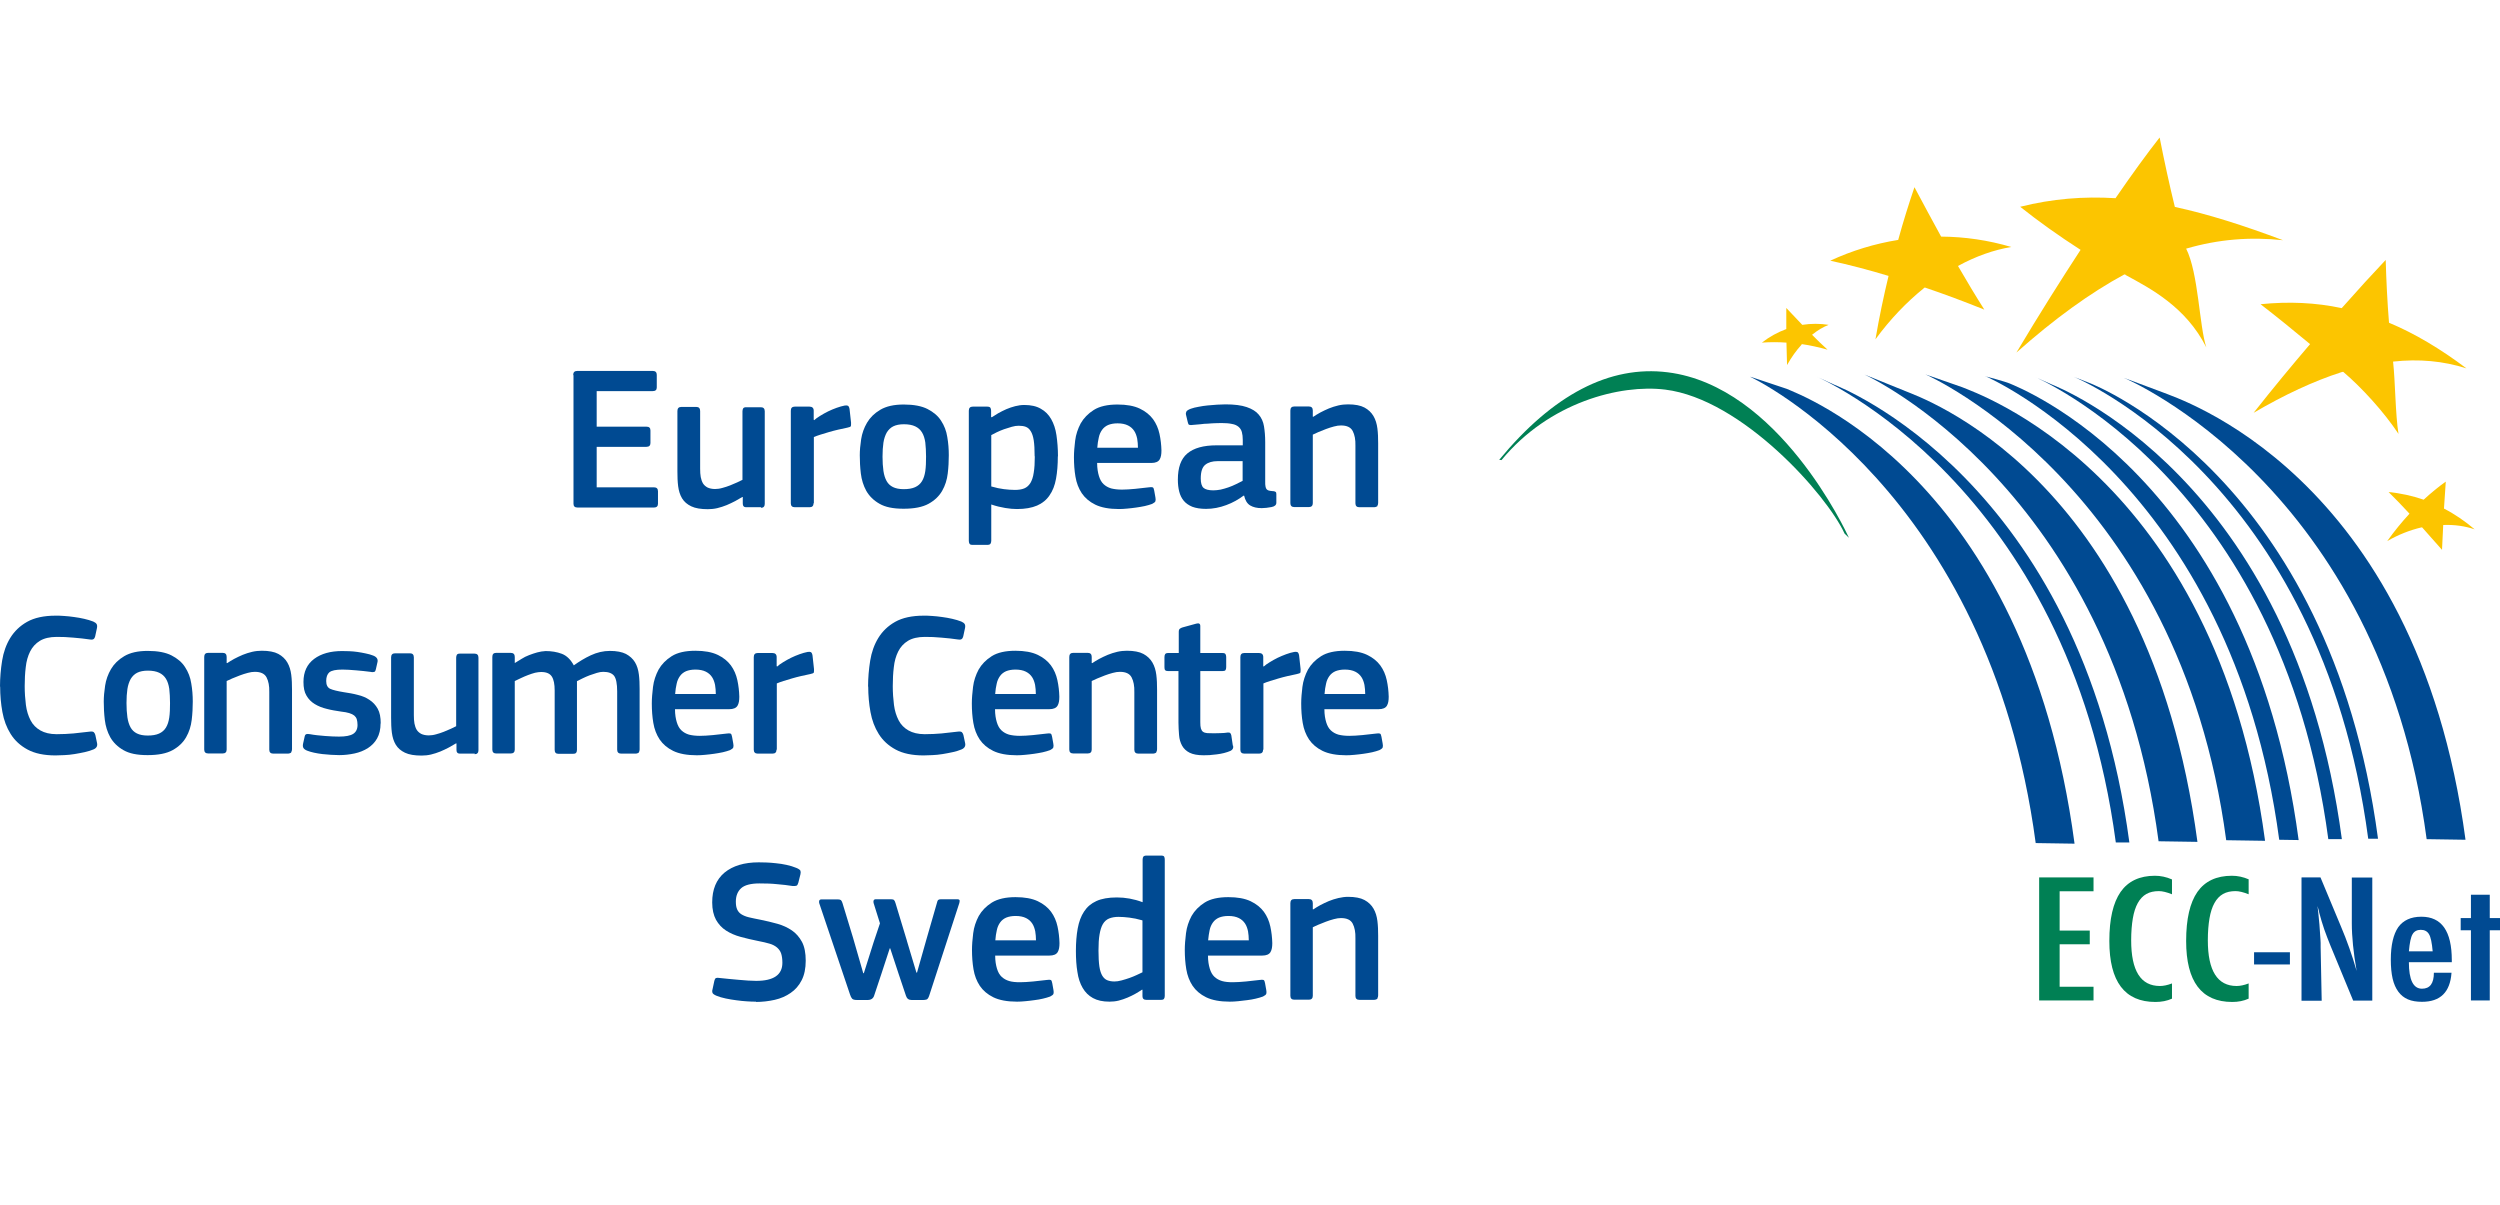 <?xml version="1.0" encoding="UTF-8"?>
<svg id="Ebene_1" data-name="Ebene 1" xmlns="http://www.w3.org/2000/svg" viewBox="0 0 166 80">
  <defs>
    <style>
      .cls-1 {
        fill: #fcc500;
      }

      .cls-2 {
        fill: #008054;
      }

      .cls-3 {
        fill: #004a92;
      }
    </style>
  </defs>
  <polygon class="cls-2" points="135.4 58.26 139.01 58.26 139.01 59.18 136.76 59.18 136.76 61.79 138.76 61.79 138.76 62.7 136.76 62.7 136.76 65.52 139.01 65.52 139.01 66.43 135.4 66.43 135.4 58.26"/>
  <path class="cls-2" d="M144.22,58.4v.98c-.35-.14-.64-.21-.87-.21-.32,0-.6,.06-.83,.19-.23,.13-.42,.33-.57,.6-.15,.27-.26,.61-.33,1.02-.07,.41-.11,.9-.11,1.46,0,2.02,.63,3.03,1.91,3.03,.22,0,.49-.05,.8-.17v1.01c-.33,.15-.69,.22-1.1,.22-2.04,0-3.06-1.35-3.06-4.05,0-1.46,.25-2.54,.75-3.26,.5-.71,1.26-1.07,2.28-1.07,.38,0,.75,.08,1.12,.24"/>
  <path class="cls-2" d="M149.31,58.4v.98c-.35-.14-.64-.21-.87-.21-.32,0-.6,.06-.83,.19-.23,.13-.42,.33-.57,.6-.15,.27-.26,.61-.33,1.02-.07,.41-.11,.9-.11,1.46,0,2.02,.64,3.03,1.91,3.03,.22,0,.49-.05,.8-.17v1.01c-.33,.15-.69,.22-1.09,.22-2.04,0-3.06-1.35-3.06-4.05,0-1.46,.25-2.54,.75-3.26,.5-.71,1.26-1.07,2.29-1.07,.38,0,.75,.08,1.12,.24"/>
  <rect class="cls-3" x="149.67" y="63.23" width="2.38" height=".81"/>
  <path class="cls-3" d="M152.83,58.26h1.25l1.36,3.26c.39,.92,.74,1.9,1.04,2.95-.11-.63-.19-1.2-.24-1.71-.05-.51-.08-.99-.08-1.44v-3.05h1.36v8.17h-1.27l-1.52-3.68c-.14-.34-.27-.69-.4-1.05-.12-.36-.24-.74-.34-1.13,0-.05-.02-.11-.04-.18-.02-.07-.04-.15-.07-.24,.01,.09,.02,.17,.03,.23,0,.07,.02,.12,.02,.17l.08,.83,.07,1.01c0,.06,0,.13,.01,.21,0,.08,0,.17,0,.28l.07,3.56h-1.34v-8.17Z"/>
  <path class="cls-3" d="M161.61,64.59h1.17c-.09,1.29-.74,1.93-1.96,1.93-.36,0-.67-.05-.93-.16-.26-.11-.47-.28-.64-.51-.17-.23-.3-.52-.38-.87-.08-.35-.12-.77-.12-1.26,0-.96,.17-1.68,.49-2.15,.33-.46,.84-.7,1.54-.7,1.35,0,2.02,.96,2.02,2.89v.13h-2.85c0,1.17,.29,1.76,.87,1.76,.53,0,.79-.35,.79-1.06m-.08-1.42c-.05-.57-.13-.95-.24-1.13-.11-.2-.3-.3-.55-.3s-.44,.1-.55,.3c-.11,.18-.19,.56-.24,1.13h1.58Z"/>
  <polygon class="cls-3" points="164.07 59.41 165.32 59.41 165.32 60.96 166 60.96 166 61.77 165.32 61.77 165.32 66.43 164.07 66.43 164.07 61.77 163.39 61.77 163.39 60.96 164.07 60.96 164.07 59.41"/>
  <path class="cls-3" d="M135.05,25c.18,.08,16.37,6.91,19.55,30.72h.9c-3.23-24.15-19.08-30.1-19.26-30.19l-1.19-.53Z"/>
  <path class="cls-3" d="M131.81,24.97c.18,.08,16.36,7.06,19.53,30.79l1.29,.02c-3.23-24.23-18.67-30.08-19.17-30.31-.29-.13-1.65-.49-1.65-.49"/>
  <path class="cls-3" d="M116.23,25.03c.18,.08,15.81,7.5,18.94,30.95l2.58,.04c-3.26-24.46-18.35-29.85-19.11-30.2l-2.4-.8Z"/>
  <path class="cls-3" d="M120.52,24.96c.18,.08,16.79,7.17,19.97,30.98h.9c-3.23-24.15-19.38-30.3-19.56-30.38l-1.31-.6Z"/>
  <path class="cls-3" d="M127.85,24.86c.18,.08,16.84,7.48,19.97,30.93l2.58,.04c-3.27-24.46-19.34-29.78-20.11-30.12l-2.44-.85Z"/>
  <path class="cls-3" d="M123.8,24.87c.18,.08,16.4,7.54,19.53,30.99l2.58,.04c-3.27-24.46-18.57-29.57-19.34-29.91l-2.77-1.12Z"/>
  <path class="cls-3" d="M141.03,25.09c.18,.08,16.97,7.18,20.1,30.63l2.58,.04c-3.27-24.46-19.31-29.36-20.08-29.7l-2.6-.97Z"/>
  <path class="cls-3" d="M137.7,25.02c.18,.08,16.37,6.8,19.55,30.67h.65c-3.22-24.11-18.9-30.14-19.08-30.23l-1.12-.44Z"/>
  <path class="cls-2" d="M99.54,30.53l.16,.02c3.16-3.84,7.89-5.05,10.87-4.68,5.1,.63,10.73,6.98,11.91,9.56l.29,.28c-.19-.41-4.66-10.07-12.04-10.99-3.85-.48-7.61,1.48-11.19,5.82"/>
  <path class="cls-1" d="M141.14,18.26c1.62,.88,4.01,2.11,5.36,4.81-.47-1.42-.52-4.94-1.34-6.56,2.16-.63,4.26-.79,6.43-.56-2.61-.98-4.96-1.73-7.18-2.21-.37-1.51-.7-3.04-1.01-4.61-.84,1.07-1.81,2.4-2.93,4.03-2.11-.13-4.18,.03-6.33,.57,1.22,.97,2.55,1.92,4.01,2.86-1.3,1.99-2.74,4.27-4.26,6.82,2.52-2.24,4.91-3.97,7.17-5.19,.03,.01,.06,.02,.1,.03"/>
  <path class="cls-1" d="M155.48,24.71c-1.84,.59-3.79,1.5-5.84,2.7,1.31-1.66,2.57-3.18,3.75-4.56-1.14-.95-2.23-1.83-3.29-2.65,1.88-.19,3.66-.11,5.39,.26,1.07-1.21,2.04-2.27,2.92-3.2,.04,1.41,.11,2.8,.22,4.17,1.7,.71,3.4,1.72,5.14,3.03-1.53-.49-3.15-.64-4.87-.45,.15,1.34,.15,3.5,.36,4.8-.98-1.48-2.46-3.09-3.67-4.12-.04,0-.07,.01-.11,.02"/>
  <path class="cls-1" d="M160.78,35.02c-.76,.18-1.53,.48-2.27,.91,.48-.67,.98-1.28,1.48-1.82-.45-.49-.91-.97-1.39-1.44,.79,.08,1.58,.25,2.33,.51,.5-.46,.99-.86,1.47-1.2-.04,.61-.08,1.2-.12,1.79,.72,.37,1.4,.84,2.04,1.38-.64-.22-1.35-.32-2.09-.29-.03,.56-.06,1.11-.08,1.65-.45-.5-.88-1-1.32-1.49-.02,0-.03,0-.04,0"/>
  <path class="cls-1" d="M119.63,22.88c-.35,.38-.68,.84-.97,1.36-.02-.51-.03-1-.04-1.49-.55-.04-1.09-.04-1.63,0,.5-.39,1.05-.69,1.62-.9,0-.48,0-.94,0-1.4,.36,.38,.72,.76,1.06,1.12,.59-.09,1.18-.09,1.75,0-.36,.14-.73,.36-1.1,.66,.34,.34,.68,.68,1.03,.99-.58-.16-1.14-.29-1.71-.37,0,0-.01,.01-.02,.02"/>
  <path class="cls-1" d="M127.74,19.14c-1.14,.92-2.23,2.05-3.21,3.39,.25-1.47,.55-2.88,.87-4.21-1.29-.39-2.58-.73-3.87-1.01,1.44-.67,2.96-1.13,4.51-1.38,.34-1.24,.71-2.41,1.08-3.5,.6,1.13,1.19,2.22,1.77,3.28,1.57,.01,3.14,.24,4.66,.69-1.15,.19-2.35,.61-3.54,1.26,.58,1,1.16,1.97,1.75,2.9-1.34-.54-2.65-1.03-3.95-1.47-.02,.01-.05,.03-.07,.04"/>
  <g>
    <path class="cls-3" d="M38.06,24.9c0-.18,.09-.27,.27-.27h5.02c.17,0,.26,.09,.26,.26v.84c0,.16-.09,.24-.27,.24h-3.72v2.36h3.3c.18,0,.27,.08,.27,.25v.84c0,.16-.09,.25-.27,.25h-3.3v2.69h3.82c.16,0,.25,.09,.25,.26v.83c0,.16-.09,.25-.26,.25h-5.08c-.18,0-.27-.08-.27-.25v-8.53Z"/>
    <path class="cls-3" d="M50.54,33.68h-.97c-.1,0-.17-.02-.2-.07-.04-.05-.05-.11-.05-.19v-.42h-.03c-.14,.08-.29,.17-.47,.27-.18,.1-.37,.18-.57,.27-.2,.08-.41,.15-.62,.2-.21,.05-.42,.07-.63,.07-.46,0-.83-.06-1.1-.19-.27-.13-.47-.3-.61-.53-.14-.23-.22-.5-.26-.8-.04-.31-.05-.64-.05-.99v-4.01c0-.18,.09-.27,.26-.27h1c.16,0,.25,.09,.25,.27v3.83c0,.21,.01,.4,.04,.56,.03,.16,.08,.3,.15,.42,.07,.11,.17,.2,.3,.27,.13,.06,.29,.1,.5,.1,.14,0,.31-.02,.48-.07,.18-.05,.35-.1,.52-.17,.17-.07,.33-.14,.47-.2,.14-.07,.26-.12,.35-.17v-4.55c0-.08,.02-.15,.05-.2,.04-.05,.1-.07,.2-.07h.97c.17,0,.26,.09,.26,.27v6.15c0,.17-.09,.26-.26,.26Z"/>
    <path class="cls-3" d="M54.02,33.42c0,.17-.09,.26-.26,.26h-.99c-.17,0-.26-.09-.26-.26v-6.15c0-.18,.09-.27,.26-.27h.98c.18,0,.28,.09,.28,.27v.6l.03,.03c.1-.09,.23-.19,.4-.29,.16-.1,.34-.2,.52-.29,.19-.09,.37-.17,.57-.24s.37-.12,.53-.15c.09-.02,.16-.01,.22,.01,.05,.03,.09,.1,.11,.22l.1,.91c0,.1,0,.17-.01,.22-.02,.05-.1,.08-.25,.11-.19,.04-.39,.08-.6,.13-.21,.05-.41,.1-.61,.16-.2,.06-.39,.12-.56,.17-.17,.05-.32,.11-.44,.16v4.39Z"/>
    <path class="cls-3" d="M63,30.23c0,.39-.02,.8-.07,1.21-.05,.42-.17,.8-.37,1.15-.2,.35-.5,.64-.9,.86-.4,.22-.95,.33-1.66,.33s-1.22-.11-1.6-.33c-.39-.22-.68-.51-.88-.86-.19-.35-.31-.73-.36-1.15-.05-.42-.07-.82-.07-1.21,0-.32,.03-.67,.09-1.06,.06-.39,.19-.76,.39-1.1,.2-.34,.49-.63,.88-.86,.39-.23,.9-.35,1.56-.35s1.19,.1,1.58,.3c.39,.2,.7,.46,.9,.78,.21,.32,.35,.68,.41,1.08,.07,.4,.1,.8,.1,1.2Zm-1.51,.1c0-.36-.02-.68-.05-.95-.04-.27-.11-.49-.22-.67-.11-.18-.26-.31-.45-.4-.19-.09-.44-.14-.75-.14-.29,0-.53,.05-.71,.14-.18,.09-.32,.23-.43,.41-.1,.18-.18,.41-.22,.67-.04,.27-.06,.58-.06,.93s.02,.68,.06,.95c.04,.27,.11,.49,.21,.67,.1,.18,.24,.31,.42,.4,.18,.09,.42,.14,.71,.14,.31,0,.56-.04,.76-.13,.2-.09,.35-.22,.46-.4,.11-.18,.18-.4,.22-.67,.04-.27,.05-.59,.05-.95Z"/>
    <path class="cls-3" d="M70.24,30.3c0,.55-.04,1.05-.12,1.49-.08,.44-.22,.8-.43,1.1-.2,.3-.48,.53-.83,.68-.35,.15-.79,.23-1.33,.23-.23,0-.49-.02-.78-.07-.3-.05-.6-.12-.92-.23h-.01v2.41c0,.07-.02,.14-.05,.19-.03,.05-.1,.08-.21,.08h-.97c-.11,0-.18-.02-.21-.07-.03-.05-.05-.11-.05-.2v-8.64c0-.18,.09-.27,.26-.27h.97c.1,0,.17,.03,.2,.07,.03,.05,.05,.12,.05,.2v.41l.04,.03c.12-.08,.26-.17,.43-.27,.17-.1,.35-.18,.54-.27,.19-.08,.39-.15,.59-.2,.2-.05,.4-.08,.6-.08,.45,0,.81,.08,1.1,.25,.29,.16,.52,.39,.69,.69,.17,.3,.29,.65,.35,1.07s.1,.89,.1,1.4Zm-1.54-.01c0-.44-.02-.79-.06-1.05-.04-.26-.11-.47-.2-.61-.09-.15-.2-.24-.33-.29-.13-.05-.29-.07-.47-.07-.14,0-.29,.02-.46,.07-.17,.05-.34,.1-.51,.16-.17,.06-.33,.13-.48,.2-.15,.07-.27,.14-.37,.19v3.41c.31,.09,.59,.15,.84,.18,.25,.03,.49,.05,.73,.05s.45-.03,.62-.1c.17-.07,.3-.19,.41-.36,.1-.17,.18-.4,.22-.69,.05-.29,.07-.64,.07-1.07Z"/>
    <path class="cls-3" d="M72.85,30.75c0,.35,.05,.63,.12,.86,.07,.23,.17,.41,.31,.54,.14,.13,.3,.22,.5,.28,.2,.05,.44,.08,.72,.08,.25,0,.54-.02,.87-.05,.34-.04,.64-.07,.9-.1,.13-.02,.22-.02,.27,0,.05,.02,.08,.1,.1,.22l.08,.45c.02,.1,.02,.18,0,.25-.02,.06-.1,.12-.22,.18-.14,.05-.3,.1-.48,.14-.18,.04-.37,.07-.57,.1-.2,.03-.4,.05-.6,.07-.2,.02-.38,.03-.55,.03-.65,0-1.18-.1-1.57-.29-.39-.19-.69-.45-.9-.76-.21-.32-.35-.68-.42-1.1-.07-.41-.1-.84-.1-1.29,0-.33,.03-.7,.08-1.1,.05-.41,.18-.79,.37-1.15,.2-.35,.49-.65,.87-.89s.91-.36,1.57-.36c.61,0,1.1,.09,1.48,.27,.38,.18,.67,.42,.88,.7,.21,.29,.35,.61,.43,.98,.08,.37,.12,.73,.13,1.1,0,.25-.03,.45-.12,.6s-.27,.23-.55,.23h-3.61Zm1.36-2.64c-.25,0-.46,.04-.63,.11-.16,.07-.3,.18-.4,.32-.1,.14-.18,.31-.22,.51-.05,.2-.08,.43-.1,.68h2.7c0-.21-.02-.41-.05-.6-.04-.19-.1-.37-.2-.52-.1-.15-.23-.27-.41-.36-.18-.09-.41-.14-.69-.14Z"/>
    <path class="cls-3" d="M82.59,32.9c-.35,.26-.73,.48-1.17,.64-.43,.16-.88,.25-1.34,.25-.36,0-.67-.05-.91-.14-.24-.1-.43-.23-.57-.4s-.24-.37-.3-.61c-.06-.24-.09-.5-.09-.79,0-.8,.2-1.38,.63-1.74,.43-.36,1.07-.54,1.94-.54h1.74v-.36c0-.2-.02-.37-.06-.52s-.12-.26-.22-.35c-.11-.09-.25-.16-.44-.19-.18-.04-.41-.06-.7-.06-.11,0-.24,0-.4,.01-.16,0-.32,.02-.49,.03-.17,0-.34,.02-.5,.04-.17,.02-.32,.03-.46,.04-.14,.02-.23,.02-.28,0-.05-.01-.08-.07-.1-.17l-.12-.5c-.02-.09,0-.16,.03-.22,.04-.06,.13-.12,.29-.18,.15-.05,.32-.1,.52-.13,.2-.04,.4-.07,.61-.09,.21-.02,.42-.04,.62-.05,.2-.01,.39-.02,.55-.02,.59,0,1.06,.06,1.41,.18,.35,.12,.62,.28,.8,.5,.18,.21,.3,.47,.35,.78,.05,.31,.08,.65,.08,1.04v2.63c0,.14,0,.24,.02,.32,.01,.08,.04,.14,.07,.18,.03,.04,.08,.07,.14,.09,.06,.02,.15,.03,.26,.04,.1,0,.17,.03,.2,.05,.04,.03,.05,.08,.05,.15v.57c0,.15-.11,.25-.33,.29-.11,.02-.22,.03-.33,.05-.11,.01-.21,.02-.31,.02-.32,0-.57-.06-.77-.18s-.33-.34-.4-.65h-.03Zm-.08-2.28h-1.66c-.35,0-.62,.08-.82,.24-.2,.16-.3,.46-.3,.91,0,.3,.06,.51,.18,.62,.12,.11,.34,.17,.66,.17,.15,0,.3-.02,.48-.05,.17-.04,.35-.09,.52-.15s.34-.13,.5-.21c.16-.08,.31-.15,.44-.22v-1.29Z"/>
    <path class="cls-3" d="M91.46,33.61s-.11,.07-.21,.07h-.99c-.17,0-.26-.09-.26-.26v-3.83c.01-.4-.05-.72-.18-.97-.13-.25-.39-.37-.78-.37-.14,0-.29,.02-.47,.07-.18,.05-.35,.1-.53,.17-.18,.07-.34,.14-.5,.2-.15,.07-.28,.13-.37,.17v4.55c0,.17-.09,.26-.26,.26h-.97c-.17,0-.26-.09-.26-.26v-6.15c0-.18,.09-.27,.26-.27h.97c.17,0,.26,.09,.26,.27v.41s.02,0,.02,0c0,0,.01,0,.02,0,.13-.09,.28-.18,.46-.28,.18-.1,.37-.18,.57-.27,.2-.08,.41-.15,.63-.2,.22-.05,.43-.07,.64-.07,.46,0,.83,.07,1.09,.21,.26,.14,.46,.33,.6,.57,.14,.24,.22,.51,.26,.82,.04,.31,.05,.64,.05,.99v3.95c0,.08-.02,.15-.05,.19Z"/>
  </g>
  <g>
    <path class="cls-3" d="M0,45.59c0-.58,.05-1.15,.14-1.72,.09-.56,.27-1.07,.54-1.51,.27-.44,.64-.8,1.12-1.07,.48-.27,1.11-.41,1.89-.41,.16,0,.35,0,.57,.02,.21,.01,.43,.04,.66,.07,.23,.03,.45,.07,.67,.12s.42,.11,.6,.18c.11,.05,.18,.1,.22,.16,.04,.06,.05,.15,.03,.26l-.12,.56c-.02,.08-.05,.14-.1,.18-.05,.04-.13,.05-.26,.03-.34-.05-.7-.09-1.08-.12-.39-.04-.76-.05-1.11-.05-.46,0-.84,.09-1.12,.26s-.5,.41-.65,.71c-.15,.3-.25,.65-.29,1.04-.05,.4-.07,.82-.07,1.26s.03,.86,.08,1.25c.05,.39,.16,.73,.31,1.02,.15,.29,.37,.51,.65,.67,.28,.16,.64,.25,1.08,.25,.4,0,.77-.02,1.12-.05,.35-.04,.7-.08,1.08-.12,.13-.02,.21,0,.26,.03,.05,.04,.08,.1,.11,.19l.11,.52c.05,.2-.02,.35-.23,.44-.16,.07-.36,.13-.58,.18-.22,.05-.45,.09-.68,.13-.23,.04-.46,.06-.68,.07-.22,.01-.42,.02-.58,.02-.76,0-1.38-.13-1.86-.39-.48-.26-.85-.6-1.12-1.03-.27-.43-.45-.91-.55-1.46-.1-.55-.15-1.11-.15-1.69Z"/>
    <path class="cls-3" d="M12.8,46.59c0,.39-.02,.8-.07,1.21-.05,.42-.17,.8-.37,1.15-.2,.35-.5,.64-.9,.86-.4,.22-.95,.33-1.66,.33s-1.22-.11-1.6-.33c-.39-.22-.68-.51-.88-.86-.19-.35-.31-.73-.36-1.15-.05-.42-.07-.82-.07-1.21,0-.32,.03-.67,.09-1.06,.06-.39,.19-.76,.39-1.1,.2-.34,.49-.63,.88-.86,.39-.23,.9-.35,1.56-.35s1.19,.1,1.58,.3c.39,.2,.7,.46,.9,.78,.21,.32,.35,.68,.41,1.08,.07,.4,.1,.8,.1,1.2Zm-1.51,.1c0-.36-.02-.68-.05-.95-.04-.27-.11-.49-.22-.67-.11-.18-.26-.31-.45-.4-.19-.09-.44-.14-.75-.14-.29,0-.53,.05-.71,.14-.18,.09-.32,.23-.43,.41-.1,.18-.18,.41-.22,.67-.04,.27-.06,.58-.06,.93s.02,.68,.06,.95c.04,.27,.11,.49,.21,.67,.1,.18,.24,.31,.42,.4,.18,.09,.42,.14,.71,.14,.31,0,.56-.04,.76-.13,.2-.09,.35-.22,.46-.4,.11-.18,.18-.4,.22-.67,.04-.27,.05-.59,.05-.95Z"/>
    <path class="cls-3" d="M19.34,49.97s-.11,.07-.21,.07h-.99c-.17,0-.26-.09-.26-.26v-3.83c.01-.4-.05-.72-.18-.97-.13-.25-.39-.37-.78-.37-.14,0-.29,.02-.47,.07-.18,.05-.35,.1-.53,.17-.18,.07-.34,.14-.5,.2-.15,.07-.28,.13-.37,.17v4.55c0,.17-.09,.26-.26,.26h-.97c-.17,0-.26-.09-.26-.26v-6.15c0-.18,.09-.27,.26-.27h.97c.17,0,.26,.09,.26,.27v.41s.02,0,.02,0c0,0,.01,0,.02,0,.13-.09,.28-.18,.46-.28,.18-.1,.37-.18,.57-.27,.2-.08,.41-.15,.63-.2,.22-.05,.43-.07,.64-.07,.46,0,.83,.07,1.09,.21,.26,.14,.46,.33,.6,.57,.14,.24,.22,.51,.26,.82,.04,.31,.05,.64,.05,.99v3.95c0,.08-.02,.15-.06,.19Z"/>
    <path class="cls-3" d="M25.27,48.03c0,.4-.08,.73-.23,1-.15,.27-.36,.48-.62,.65-.26,.16-.55,.28-.88,.35s-.67,.11-1.02,.11-.72-.03-1.12-.07c-.4-.05-.73-.12-.99-.22-.14-.05-.22-.12-.26-.18-.04-.07-.05-.16-.03-.27l.1-.45c.02-.11,.05-.17,.11-.2,.05-.02,.14-.02,.25,0,.15,.03,.31,.05,.48,.07,.18,.02,.35,.03,.53,.05,.18,.01,.35,.02,.5,.03,.16,0,.3,.01,.42,.01,.44,0,.75-.06,.94-.18s.29-.32,.29-.59c0-.15-.02-.28-.05-.38-.03-.1-.09-.18-.17-.25-.08-.06-.19-.12-.33-.16-.14-.04-.32-.08-.54-.1-.34-.05-.65-.1-.95-.18-.3-.07-.57-.18-.8-.32-.23-.14-.42-.33-.55-.56-.14-.23-.2-.53-.2-.91,0-.67,.24-1.18,.71-1.53,.47-.35,1.09-.52,1.85-.52,.14,0,.3,0,.48,.01,.18,0,.37,.03,.55,.05,.19,.03,.37,.06,.55,.1,.18,.04,.35,.08,.49,.14,.23,.09,.32,.23,.29,.41l-.11,.49c-.02,.1-.05,.16-.1,.18-.05,.02-.14,.03-.27,0-.29-.04-.61-.07-.95-.1-.35-.03-.65-.05-.9-.05-.44,0-.72,.06-.87,.18-.14,.12-.21,.32-.21,.58s.09,.44,.27,.52c.18,.08,.47,.15,.89,.22,.33,.05,.64,.1,.93,.18,.3,.07,.56,.18,.78,.33,.23,.15,.41,.34,.55,.59,.14,.25,.2,.57,.2,.98Z"/>
    <path class="cls-3" d="M31.53,50.04h-.97c-.1,0-.17-.02-.2-.07-.04-.05-.05-.11-.05-.19v-.42h-.03c-.14,.08-.29,.17-.47,.27-.18,.1-.37,.18-.57,.27-.2,.08-.41,.15-.62,.2-.21,.05-.42,.07-.63,.07-.46,0-.83-.06-1.1-.19-.27-.13-.47-.3-.61-.53-.14-.23-.22-.5-.26-.8-.04-.31-.05-.64-.05-.99v-4.01c0-.18,.09-.27,.26-.27h1c.16,0,.25,.09,.25,.27v3.83c0,.21,.01,.4,.04,.56,.03,.16,.08,.3,.15,.42,.07,.11,.17,.2,.3,.27,.13,.06,.29,.1,.5,.1,.14,0,.31-.02,.48-.07,.18-.05,.35-.1,.52-.17,.17-.07,.33-.14,.47-.2,.14-.07,.26-.12,.35-.17v-4.55c0-.08,.02-.15,.05-.2,.04-.05,.1-.07,.2-.07h.97c.17,0,.26,.09,.26,.27v6.15c0,.17-.09,.26-.26,.26Z"/>
    <path class="cls-3" d="M42.42,49.97s-.1,.07-.2,.07h-.98c-.17,0-.26-.09-.26-.26v-3.87c0-.51-.07-.85-.2-1.03-.14-.18-.38-.27-.72-.27-.13,0-.27,.02-.43,.07-.16,.05-.32,.1-.48,.16-.16,.06-.31,.13-.46,.2s-.27,.14-.38,.19c0,.07,0,.17,0,.29,0,.12,0,.25,0,.41v3.86c0,.08-.02,.15-.05,.19-.04,.05-.1,.07-.2,.07h-1c-.15,0-.23-.09-.23-.26v-3.94c0-.42-.06-.73-.19-.93-.13-.2-.36-.3-.71-.3-.12,0-.25,.02-.4,.05-.15,.04-.3,.09-.46,.15s-.32,.13-.47,.2c-.15,.07-.3,.14-.42,.2v4.55c0,.17-.09,.26-.26,.26h-.98c-.16,0-.25-.09-.25-.26v-6.15c0-.18,.08-.27,.25-.27h.97c.18,0,.27,.09,.27,.27v.4h.01c.14-.08,.28-.17,.44-.27,.15-.1,.32-.18,.5-.25,.18-.07,.36-.13,.54-.18,.18-.05,.37-.08,.56-.09,.39,0,.75,.06,1.07,.18,.32,.12,.59,.38,.8,.77,.35-.25,.72-.48,1.13-.67,.41-.19,.83-.29,1.27-.29s.8,.07,1.06,.2c.26,.14,.46,.32,.6,.55,.14,.23,.22,.5,.26,.81,.04,.31,.05,.63,.05,.97v4.01c0,.08-.02,.15-.05,.19Z"/>
    <path class="cls-3" d="M44.82,47.1c0,.35,.05,.63,.12,.86,.07,.23,.17,.41,.31,.54,.14,.13,.3,.22,.5,.28,.2,.05,.44,.08,.72,.08,.25,0,.54-.02,.87-.05,.34-.04,.64-.07,.9-.1,.13-.02,.22-.02,.27,0,.05,.02,.08,.1,.1,.22l.08,.45c.02,.1,.02,.18,0,.25-.02,.06-.1,.12-.22,.18-.14,.05-.3,.1-.48,.14-.18,.04-.37,.07-.57,.1-.2,.03-.4,.05-.6,.07-.2,.02-.38,.03-.55,.03-.65,0-1.18-.1-1.57-.29-.39-.19-.69-.45-.9-.76-.21-.32-.35-.68-.42-1.1-.07-.41-.1-.84-.1-1.29,0-.33,.03-.7,.08-1.1,.05-.41,.18-.79,.37-1.15,.2-.35,.49-.65,.87-.89s.91-.36,1.57-.36c.61,0,1.1,.09,1.48,.27,.38,.18,.67,.42,.88,.7,.21,.29,.35,.61,.43,.98,.08,.37,.12,.73,.13,1.1,0,.25-.03,.45-.12,.6s-.27,.23-.55,.23h-3.61Zm1.36-2.64c-.25,0-.46,.04-.63,.11-.16,.07-.3,.18-.4,.32-.1,.14-.18,.31-.22,.51-.05,.2-.08,.43-.1,.68h2.7c0-.21-.02-.41-.05-.6-.04-.19-.1-.37-.2-.52-.1-.15-.23-.27-.41-.36-.18-.09-.41-.14-.69-.14Z"/>
    <path class="cls-3" d="M51.56,49.78c0,.17-.09,.26-.26,.26h-.99c-.17,0-.26-.09-.26-.26v-6.15c0-.18,.09-.27,.26-.27h.98c.18,0,.28,.09,.28,.27v.6l.03,.03c.1-.09,.23-.19,.4-.29,.16-.1,.34-.2,.52-.29,.19-.09,.37-.17,.57-.24s.37-.12,.53-.15c.09-.02,.16-.01,.22,.01,.05,.03,.09,.1,.11,.22l.1,.91c0,.1,0,.17-.01,.22-.02,.05-.1,.08-.25,.11-.19,.04-.39,.08-.6,.13-.21,.05-.41,.1-.61,.16-.2,.06-.39,.12-.56,.17-.17,.05-.32,.11-.44,.16v4.39Z"/>
    <path class="cls-3" d="M57.64,45.59c0-.58,.05-1.15,.14-1.72,.09-.56,.27-1.07,.54-1.51,.27-.44,.64-.8,1.12-1.07,.48-.27,1.11-.41,1.89-.41,.16,0,.35,0,.57,.02,.21,.01,.43,.04,.66,.07,.23,.03,.45,.07,.67,.12s.42,.11,.6,.18c.11,.05,.18,.1,.22,.16,.04,.06,.05,.15,.03,.26l-.12,.56c-.02,.08-.05,.14-.1,.18-.05,.04-.13,.05-.26,.03-.34-.05-.7-.09-1.08-.12-.39-.04-.76-.05-1.11-.05-.46,0-.84,.09-1.12,.26s-.5,.41-.65,.71c-.15,.3-.25,.65-.29,1.04-.05,.4-.07,.82-.07,1.26s.03,.86,.08,1.25c.05,.39,.16,.73,.31,1.02,.15,.29,.37,.51,.65,.67,.28,.16,.64,.25,1.08,.25,.4,0,.77-.02,1.12-.05,.35-.04,.7-.08,1.08-.12,.13-.02,.21,0,.26,.03,.05,.04,.08,.1,.11,.19l.11,.52c.05,.2-.02,.35-.23,.44-.16,.07-.36,.13-.58,.18-.22,.05-.45,.09-.68,.13-.23,.04-.46,.06-.68,.07-.22,.01-.42,.02-.58,.02-.76,0-1.38-.13-1.86-.39-.48-.26-.85-.6-1.12-1.03-.27-.43-.45-.91-.55-1.46-.1-.55-.15-1.11-.15-1.69Z"/>
    <path class="cls-3" d="M66.07,47.1c0,.35,.05,.63,.12,.86,.07,.23,.17,.41,.31,.54,.14,.13,.3,.22,.5,.28,.2,.05,.44,.08,.72,.08,.25,0,.54-.02,.87-.05,.34-.04,.64-.07,.9-.1,.13-.02,.22-.02,.27,0,.05,.02,.08,.1,.1,.22l.08,.45c.02,.1,.02,.18,0,.25-.02,.06-.1,.12-.22,.18-.14,.05-.3,.1-.48,.14-.18,.04-.37,.07-.57,.1-.2,.03-.4,.05-.6,.07-.2,.02-.38,.03-.55,.03-.65,0-1.18-.1-1.57-.29-.39-.19-.69-.45-.9-.76-.21-.32-.35-.68-.42-1.1-.07-.41-.1-.84-.1-1.29,0-.33,.03-.7,.08-1.1,.05-.41,.18-.79,.37-1.15,.2-.35,.49-.65,.87-.89s.91-.36,1.57-.36c.61,0,1.1,.09,1.48,.27,.38,.18,.67,.42,.88,.7,.21,.29,.35,.61,.43,.98,.08,.37,.12,.73,.13,1.1,0,.25-.03,.45-.12,.6s-.27,.23-.55,.23h-3.61Zm1.36-2.64c-.25,0-.46,.04-.63,.11-.16,.07-.3,.18-.4,.32-.1,.14-.18,.31-.22,.51-.05,.2-.08,.43-.1,.68h2.7c0-.21-.02-.41-.05-.6-.04-.19-.1-.37-.2-.52-.1-.15-.23-.27-.41-.36-.18-.09-.41-.14-.69-.14Z"/>
    <path class="cls-3" d="M76.78,49.97s-.11,.07-.21,.07h-.99c-.17,0-.26-.09-.26-.26v-3.83c.01-.4-.05-.72-.18-.97-.13-.25-.39-.37-.78-.37-.14,0-.29,.02-.47,.07-.18,.05-.35,.1-.53,.17-.18,.07-.34,.14-.5,.2-.15,.07-.28,.13-.37,.17v4.55c0,.17-.09,.26-.26,.26h-.97c-.17,0-.26-.09-.26-.26v-6.15c0-.18,.09-.27,.26-.27h.97c.17,0,.26,.09,.26,.27v.41s.02,0,.02,0c0,0,.01,0,.02,0,.13-.09,.28-.18,.46-.28,.18-.1,.37-.18,.57-.27,.2-.08,.41-.15,.63-.2,.22-.05,.43-.07,.64-.07,.46,0,.83,.07,1.09,.21,.26,.14,.46,.33,.6,.57,.14,.24,.22,.51,.26,.82,.04,.31,.05,.64,.05,.99v3.95c0,.08-.02,.15-.06,.19Z"/>
    <path class="cls-3" d="M81.88,49.52c.03,.15-.03,.27-.18,.34-.12,.05-.26,.1-.42,.14s-.32,.07-.49,.09c-.17,.02-.33,.04-.48,.05-.15,0-.28,.01-.39,.01-.4,0-.71-.06-.93-.17-.22-.11-.39-.27-.5-.47-.11-.2-.18-.43-.2-.7s-.04-.54-.04-.83v-3.42h-.68c-.1,0-.17-.02-.2-.06-.04-.04-.05-.11-.05-.2v-.67c0-.09,.02-.16,.05-.2,.04-.05,.1-.07,.2-.07h.7v-1.4c0-.1,.02-.17,.07-.21,.05-.04,.11-.07,.18-.09l.91-.25c.18-.05,.27,0,.27,.16v1.79h1.46c.11,0,.18,.02,.21,.07s.05,.11,.05,.19v.68c0,.09-.02,.16-.05,.2s-.1,.06-.21,.06h-1.46v3.39c0,.18,.01,.32,.04,.42,.03,.1,.08,.18,.14,.22,.07,.05,.16,.08,.28,.09,.12,0,.27,.01,.45,.01,.1,0,.24,0,.43-.01,.19,0,.35-.02,.48-.04,.07,0,.13,0,.16,.03,.04,.03,.06,.08,.08,.16l.1,.68Z"/>
    <path class="cls-3" d="M83.87,49.78c0,.17-.09,.26-.26,.26h-.99c-.17,0-.26-.09-.26-.26v-6.15c0-.18,.09-.27,.26-.27h.98c.18,0,.28,.09,.28,.27v.6l.03,.03c.1-.09,.23-.19,.4-.29,.16-.1,.34-.2,.52-.29,.19-.09,.38-.17,.57-.24s.37-.12,.53-.15c.09-.02,.16-.01,.22,.01,.05,.03,.09,.1,.11,.22l.1,.91c0,.1,0,.17-.01,.22-.02,.05-.1,.08-.25,.11-.19,.04-.39,.08-.6,.13-.21,.05-.41,.1-.61,.16-.2,.06-.39,.12-.56,.17-.17,.05-.32,.11-.44,.16v4.39Z"/>
    <path class="cls-3" d="M87.94,47.1c0,.35,.05,.63,.12,.86,.07,.23,.17,.41,.31,.54,.14,.13,.3,.22,.5,.28,.2,.05,.44,.08,.72,.08,.25,0,.54-.02,.87-.05s.64-.07,.9-.1c.13-.02,.22-.02,.27,0,.05,.02,.08,.1,.1,.22l.08,.45c.02,.1,.02,.18,0,.25-.02,.06-.1,.12-.22,.18-.14,.05-.3,.1-.48,.14-.18,.04-.37,.07-.57,.1-.2,.03-.4,.05-.6,.07-.2,.02-.38,.03-.55,.03-.65,0-1.18-.1-1.57-.29-.39-.19-.69-.45-.9-.76-.21-.32-.35-.68-.42-1.1-.07-.41-.1-.84-.1-1.29,0-.33,.03-.7,.08-1.1s.18-.79,.37-1.15c.2-.35,.49-.65,.87-.89s.91-.36,1.57-.36c.61,0,1.1,.09,1.48,.27,.38,.18,.67,.42,.88,.7,.21,.29,.35,.61,.43,.98,.08,.37,.12,.73,.13,1.1,0,.25-.03,.45-.12,.6s-.27,.23-.55,.23h-3.61Zm1.36-2.64c-.25,0-.46,.04-.63,.11-.16,.07-.3,.18-.4,.32-.1,.14-.18,.31-.22,.51-.05,.2-.08,.43-.1,.68h2.7c0-.21-.02-.41-.05-.6-.04-.19-.1-.37-.2-.52-.1-.15-.23-.27-.41-.36-.18-.09-.41-.14-.69-.14Z"/>
  </g>
  <g>
    <path class="cls-3" d="M50.21,66.51c-.17,0-.37,0-.6-.02-.23-.01-.46-.04-.7-.07-.24-.03-.48-.07-.72-.12s-.44-.11-.61-.18c-.15-.06-.24-.13-.27-.19-.02-.06-.03-.14,0-.23l.12-.56c.03-.12,.07-.19,.12-.2,.05-.02,.13-.02,.25,0,.17,.02,.37,.04,.59,.06s.44,.04,.65,.06,.43,.03,.63,.05c.2,.01,.38,.02,.54,.02,1.16,0,1.74-.4,1.74-1.2,0-.25-.03-.45-.08-.61-.05-.16-.15-.29-.27-.4-.13-.11-.29-.2-.5-.26-.2-.06-.46-.12-.77-.18-.4-.08-.78-.17-1.15-.27-.37-.1-.69-.24-.97-.42-.28-.18-.5-.42-.67-.72-.16-.3-.25-.68-.25-1.15,0-.86,.27-1.52,.82-1.98,.55-.45,1.31-.68,2.27-.68,.13,0,.29,0,.5,.01,.2,0,.42,.03,.65,.05s.47,.06,.7,.11c.24,.05,.45,.12,.65,.2,.15,.06,.24,.13,.27,.19,.02,.06,.02,.14,0,.23l-.14,.56c-.03,.11-.07,.18-.12,.2-.05,.02-.15,.03-.27,.02-.31-.05-.65-.09-1.02-.12-.37-.04-.76-.05-1.17-.05-.58,0-.99,.11-1.22,.32-.23,.21-.35,.51-.35,.89,0,.22,.03,.39,.09,.52,.06,.13,.15,.24,.28,.32,.13,.08,.29,.15,.5,.2,.2,.05,.46,.1,.76,.16,.39,.08,.77,.17,1.13,.27,.36,.1,.68,.25,.96,.44,.28,.19,.5,.45,.67,.76,.17,.32,.25,.74,.25,1.25s-.09,.95-.27,1.3c-.18,.35-.42,.63-.73,.84-.3,.21-.66,.37-1.06,.46-.4,.09-.82,.14-1.25,.14Z"/>
    <path class="cls-3" d="M60.22,62.48l.63,2.1h.01s.02,0,.03,0l.64-2.26,.68-2.36c.02-.1,.05-.17,.08-.2,.04-.03,.1-.05,.18-.05h1.09c.1,0,.15,.03,.16,.08,0,.05,0,.11-.02,.17l-2,6.15c-.05,.15-.11,.24-.18,.26-.08,.02-.15,.03-.21,.03h-.78c-.19,0-.31-.09-.37-.27l-.48-1.43-.57-1.73h-.03l-.57,1.74-.46,1.38c-.06,.21-.21,.31-.44,.31h-.71c-.16,0-.27-.03-.32-.09-.05-.06-.1-.15-.14-.28l-2.04-6.05c-.02-.06-.02-.12,0-.18,.02-.05,.07-.08,.15-.08h1.09c.09,0,.16,.02,.2,.05,.04,.04,.07,.1,.1,.19l.7,2.3,.68,2.36h.04l.65-2.06,.42-1.25-.42-1.34c-.02-.06-.02-.12,0-.18,.02-.05,.07-.08,.14-.08h1.01c.1,0,.17,.02,.2,.05,.04,.04,.07,.1,.1,.2l.76,2.51Z"/>
    <path class="cls-3" d="M66.08,63.46c0,.35,.05,.63,.12,.86,.07,.23,.17,.41,.31,.54,.14,.13,.3,.22,.5,.28s.44,.08,.72,.08c.25,0,.54-.02,.87-.05,.34-.04,.64-.07,.9-.1,.13-.02,.22-.02,.27,0,.05,.02,.08,.1,.1,.22l.08,.45c.02,.1,.02,.18,0,.25-.02,.06-.1,.12-.22,.18-.14,.05-.3,.1-.48,.14-.18,.04-.37,.08-.57,.1-.2,.03-.4,.05-.6,.07-.2,.02-.38,.03-.55,.03-.65,0-1.18-.1-1.57-.29-.39-.19-.69-.45-.9-.76-.21-.32-.35-.68-.42-1.1s-.1-.84-.1-1.29c0-.33,.03-.7,.08-1.1,.05-.41,.18-.79,.37-1.15,.2-.35,.49-.65,.87-.89,.39-.24,.91-.36,1.57-.36,.61,0,1.1,.09,1.48,.27,.38,.18,.67,.42,.88,.7,.21,.29,.35,.61,.43,.98,.08,.37,.12,.73,.13,1.1,0,.25-.03,.45-.12,.6-.09,.15-.27,.23-.55,.23h-3.61Zm1.36-2.64c-.25,0-.46,.04-.63,.11-.16,.07-.3,.18-.4,.32-.1,.14-.18,.31-.22,.51-.05,.2-.08,.43-.1,.68h2.7c0-.21-.02-.41-.05-.6-.04-.19-.1-.37-.2-.52-.1-.15-.23-.27-.41-.36-.18-.09-.41-.14-.69-.14Z"/>
    <path class="cls-3" d="M77.34,66.13c0,.08-.02,.15-.05,.19-.03,.05-.1,.07-.2,.07h-.98c-.16,0-.25-.08-.25-.24v-.43s-.02,0-.02,0c0,0-.01,0-.02,0-.12,.08-.26,.17-.42,.26-.16,.09-.34,.18-.53,.26s-.39,.15-.59,.2c-.2,.05-.41,.07-.61,.07-.45,0-.81-.08-1.1-.24-.29-.16-.51-.38-.68-.67-.17-.29-.29-.64-.35-1.06-.07-.41-.1-.88-.1-1.4,0-.55,.04-1.05,.12-1.49,.08-.44,.22-.82,.42-1.12,.2-.31,.47-.54,.82-.7s.8-.24,1.36-.24,1.13,.1,1.69,.31c0,0,.01,0,.01,0s0,0,.01,0v-2.82c0-.09,.02-.16,.05-.2s.1-.07,.21-.07h.97c.11,0,.18,.03,.2,.07,.03,.05,.04,.12,.04,.2v9.08Zm-1.49-5.02c-.32-.09-.6-.15-.86-.18-.25-.03-.49-.05-.72-.05-.25,0-.46,.04-.63,.11-.17,.07-.31,.2-.41,.37s-.17,.4-.22,.69c-.05,.29-.07,.64-.07,1.07s.02,.79,.06,1.06c.04,.27,.11,.47,.2,.62,.09,.14,.2,.24,.33,.29,.13,.05,.28,.08,.47,.08,.14,0,.29-.02,.47-.07s.35-.1,.52-.16,.34-.13,.49-.2c.15-.07,.28-.13,.38-.18v-3.43Z"/>
    <path class="cls-3" d="M80.21,63.46c0,.35,.05,.63,.12,.86,.07,.23,.17,.41,.31,.54,.14,.13,.3,.22,.5,.28s.44,.08,.72,.08c.25,0,.54-.02,.87-.05,.34-.04,.64-.07,.9-.1,.13-.02,.22-.02,.27,0,.05,.02,.08,.1,.1,.22l.08,.45c.02,.1,.02,.18,0,.25-.02,.06-.1,.12-.22,.18-.14,.05-.3,.1-.48,.14-.18,.04-.37,.08-.57,.1s-.4,.05-.6,.07c-.2,.02-.38,.03-.55,.03-.65,0-1.18-.1-1.57-.29-.39-.19-.69-.45-.9-.76-.21-.32-.35-.68-.42-1.1s-.1-.84-.1-1.29c0-.33,.03-.7,.08-1.1,.05-.41,.18-.79,.37-1.15,.2-.35,.49-.65,.87-.89s.91-.36,1.57-.36c.61,0,1.1,.09,1.48,.27,.38,.18,.67,.42,.88,.7,.21,.29,.35,.61,.43,.98,.08,.37,.12,.73,.13,1.1,0,.25-.03,.45-.12,.6-.09,.15-.27,.23-.55,.23h-3.61Zm1.36-2.64c-.25,0-.46,.04-.63,.11-.16,.07-.3,.18-.4,.32-.1,.14-.18,.31-.22,.51s-.08,.43-.1,.68h2.7c0-.21-.02-.41-.05-.6-.04-.19-.1-.37-.2-.52-.1-.15-.23-.27-.41-.36-.18-.09-.41-.14-.69-.14Z"/>
    <path class="cls-3" d="M91.46,66.32s-.11,.07-.21,.07h-.99c-.17,0-.26-.09-.26-.26v-3.83c.01-.4-.05-.72-.18-.97s-.39-.37-.78-.37c-.14,0-.29,.02-.47,.07-.18,.05-.35,.1-.53,.17s-.34,.14-.5,.2c-.15,.07-.28,.12-.37,.17v4.55c0,.17-.09,.26-.26,.26h-.97c-.17,0-.26-.09-.26-.26v-6.15c0-.18,.09-.27,.26-.27h.97c.17,0,.26,.09,.26,.27v.41s.02,0,.02,0,.01,0,.02,0c.13-.09,.28-.18,.46-.28,.18-.1,.37-.18,.57-.27,.2-.08,.41-.15,.63-.2s.43-.08,.64-.08c.46,0,.83,.07,1.09,.21,.26,.14,.46,.33,.6,.57,.14,.24,.22,.51,.26,.82,.04,.31,.05,.64,.05,.99v3.95c0,.08-.02,.15-.05,.19Z"/>
  </g>
</svg>